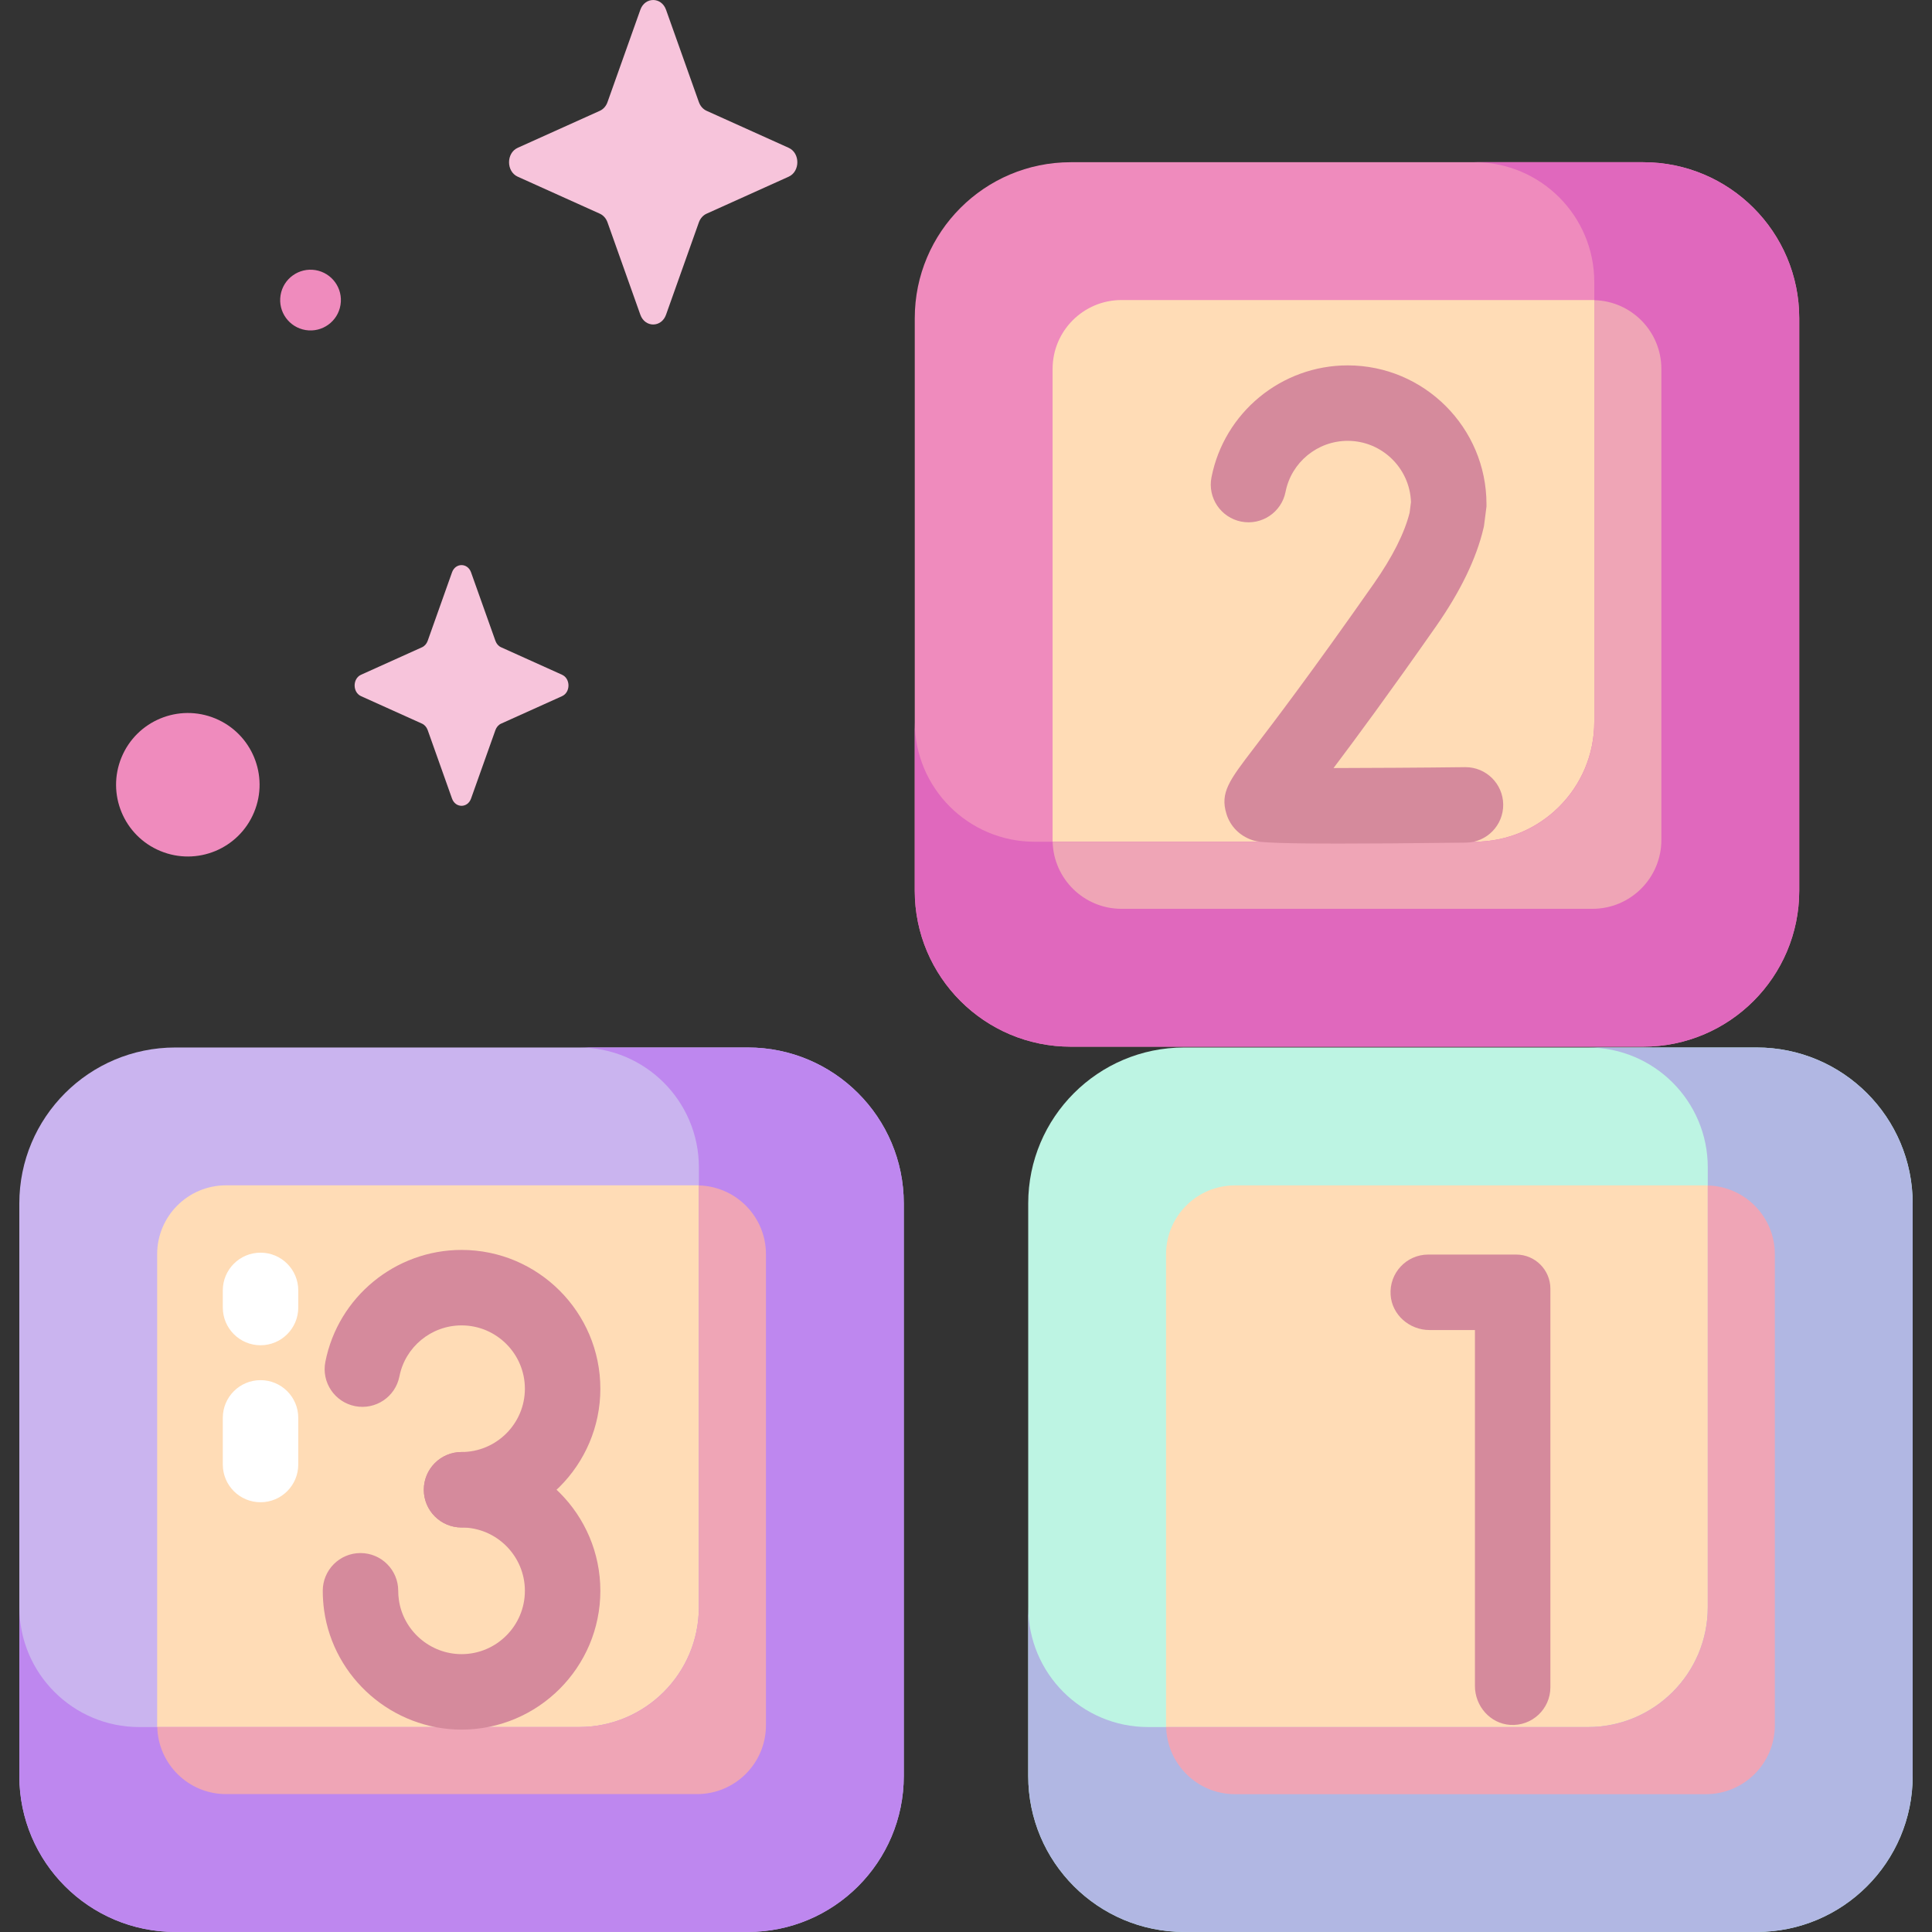 <svg width="50" height="50" viewBox="0 0 50 50" fill="none" xmlns="http://www.w3.org/2000/svg">
<rect x="0" y="0" width="50" height="50" fill="#333333" stroke="none"/>
<g clip-path="url(#clip0_205_1918)">
<path d="M45.463 49.999H30.647C28.418 49.999 26.61 48.191 26.61 45.962V31.146C26.61 28.917 28.418 27.109 30.647 27.109H45.463C47.693 27.109 49.5 28.917 49.5 31.146V45.962C49.5 48.191 47.693 49.999 45.463 49.999Z" fill="#BDF4E3"/>
<path d="M44.15 46.433H31.961C30.976 46.433 30.177 45.635 30.177 44.65V32.461C30.177 31.476 30.976 30.678 31.961 30.678H44.15C45.135 30.678 45.933 31.476 45.933 32.461V44.65C45.933 45.635 45.135 46.433 44.15 46.433Z" fill="#FFDCB6"/>
<path d="M45.463 27.109H41.095C42.808 27.109 44.197 28.498 44.197 30.211V41.594C44.197 43.307 42.808 44.696 41.095 44.696H29.712C27.999 44.696 26.611 43.307 26.611 41.594V45.962C26.611 48.191 28.418 49.999 30.648 49.999H45.463C47.693 49.999 49.5 48.191 49.5 45.962V31.146C49.5 28.917 47.693 27.109 45.463 27.109Z" fill="#B1B7E3"/>
<path d="M44.197 30.68V41.595C44.197 43.308 42.808 44.696 41.095 44.696H30.18C30.205 45.659 30.992 46.433 31.961 46.433H44.15C45.135 46.433 45.933 45.634 45.933 44.65V32.461C45.933 31.491 45.16 30.705 44.197 30.68Z" fill="#EFA5B6"/>
<path d="M42.527 27.088H27.711C25.482 27.088 23.674 25.28 23.674 23.051V8.235C23.674 6.006 25.482 4.198 27.711 4.198H42.527C44.756 4.198 46.564 6.006 46.564 8.235V23.051C46.563 25.28 44.756 27.088 42.527 27.088Z" fill="#EF8BBD"/>
<path d="M41.213 23.52H29.024C28.04 23.52 27.241 22.722 27.241 21.737V9.548C27.241 8.563 28.04 7.765 29.024 7.765H41.213C42.198 7.765 42.996 8.563 42.996 9.548V21.737C42.996 22.722 42.198 23.52 41.213 23.52Z" fill="#FFDCB6"/>
<path d="M42.527 4.198H38.159C39.872 4.198 41.26 5.587 41.26 7.3V18.683C41.26 20.396 39.871 21.784 38.159 21.784H26.776C25.063 21.784 23.674 20.396 23.674 18.683V23.051C23.674 25.28 25.482 27.088 27.711 27.088H42.527C44.756 27.088 46.564 25.28 46.564 23.051V8.235C46.563 6.006 44.756 4.198 42.527 4.198Z" fill="#E068BD"/>
<path d="M41.26 7.768V18.683C41.26 20.396 39.872 21.784 38.159 21.784H27.242C27.267 22.747 28.055 23.52 29.024 23.52H41.213C42.198 23.52 42.996 22.722 42.996 21.737V9.548C42.996 8.579 42.223 7.793 41.26 7.768Z" fill="#EFA5B6"/>
<path d="M19.353 49.999H4.537C2.307 49.999 0.5 48.191 0.5 45.962V31.146C0.5 28.917 2.307 27.109 4.537 27.109H19.353C21.582 27.109 23.39 28.917 23.39 31.146V45.962C23.39 48.191 21.582 49.999 19.353 49.999Z" fill="#CAB4EF"/>
<path d="M18.039 46.431H5.85C4.865 46.431 4.067 45.633 4.067 44.648V32.459C4.067 31.474 4.865 30.676 5.85 30.676H18.039C19.024 30.676 19.823 31.474 19.823 32.459V44.648C19.823 45.633 19.024 46.431 18.039 46.431Z" fill="#FFDCB6"/>
<path d="M19.354 27.109H14.985C16.698 27.109 18.087 28.498 18.087 30.211V41.594C18.087 43.307 16.698 44.696 14.985 44.696H3.603C1.89 44.696 0.501 43.307 0.501 41.594V45.962C0.501 48.191 2.308 49.999 4.538 49.999H19.354C21.583 49.999 23.39 48.191 23.39 45.962V31.146C23.39 28.917 21.583 27.109 19.354 27.109Z" fill="#BE87EF"/>
<path d="M18.086 30.679V41.594C18.086 43.307 16.698 44.695 14.985 44.695H4.07C4.095 45.658 4.881 46.431 5.85 46.431H18.04C19.024 46.431 19.823 45.633 19.823 44.648V32.459C19.823 31.49 19.049 30.704 18.086 30.679Z" fill="#EFA5B6"/>
<path d="M6.743 38.878C6.203 38.878 5.766 38.441 5.766 37.901V36.694C5.766 36.155 6.203 35.718 6.743 35.718C7.282 35.718 7.719 36.155 7.719 36.694V37.901C7.719 38.441 7.282 38.878 6.743 38.878Z" fill="white"/>
<path d="M6.743 34.815C6.203 34.815 5.766 34.378 5.766 33.838V33.395C5.766 32.856 6.203 32.419 6.743 32.419C7.282 32.419 7.719 32.856 7.719 33.395V33.838C7.719 34.378 7.282 34.815 6.743 34.815Z" fill="white"/>
<path d="M39.083 44.64C38.564 44.606 38.171 44.152 38.171 43.632V34.421H36.996C36.476 34.421 36.022 34.028 35.989 33.51C35.952 32.941 36.402 32.468 36.963 32.468H39.238C39.728 32.468 40.124 32.864 40.124 33.354V43.666C40.124 44.226 39.651 44.677 39.083 44.64Z" fill="#D58A9C"/>
<path d="M34.644 21.832C32.684 21.832 32.54 21.784 32.408 21.741C32.083 21.632 31.84 21.386 31.741 21.066C31.571 20.513 31.81 20.201 32.447 19.367C32.967 18.686 33.934 17.419 35.556 15.102C36.038 14.413 36.349 13.796 36.481 13.267L36.516 12.993C36.486 12.115 35.763 11.409 34.878 11.409C34.096 11.409 33.42 11.964 33.27 12.729C33.166 13.258 32.652 13.603 32.123 13.499C31.594 13.395 31.249 12.882 31.353 12.353C31.683 10.674 33.165 9.456 34.878 9.456C36.858 9.456 38.47 11.067 38.47 13.048V13.11L38.405 13.616L38.394 13.664C38.212 14.448 37.796 15.308 37.156 16.222C35.942 17.957 35.088 19.113 34.512 19.877C35.477 19.874 36.736 19.869 37.914 19.854C37.918 19.854 37.922 19.854 37.927 19.854C38.46 19.854 38.896 20.283 38.903 20.818C38.91 21.357 38.478 21.8 37.939 21.807C36.481 21.825 35.42 21.832 34.644 21.832Z" fill="#D58A9C"/>
<path d="M11.945 39.531C11.405 39.531 10.968 39.094 10.968 38.555C10.968 38.016 11.405 37.578 11.945 37.578C12.848 37.578 13.584 36.843 13.584 35.94C13.584 35.036 12.848 34.301 11.945 34.301C11.163 34.301 10.487 34.856 10.337 35.621C10.233 36.15 9.72 36.495 9.19 36.391C8.661 36.287 8.316 35.774 8.42 35.245C8.75 33.566 10.232 32.348 11.945 32.348C13.925 32.348 15.537 33.959 15.537 35.94C15.537 37.92 13.925 39.531 11.945 39.531Z" fill="#D58A9C"/>
<path d="M11.945 44.762C10.163 44.762 8.633 43.433 8.387 41.67C8.365 41.505 8.353 41.337 8.353 41.17C8.353 40.631 8.79 40.193 9.329 40.193C9.869 40.193 10.306 40.631 10.306 41.17C10.306 41.247 10.311 41.324 10.322 41.4C10.434 42.203 11.132 42.809 11.945 42.809C12.849 42.809 13.584 42.074 13.584 41.17C13.584 40.266 12.849 39.531 11.945 39.531C11.405 39.531 10.968 39.094 10.968 38.555C10.968 38.015 11.405 37.578 11.945 37.578C13.926 37.578 15.537 39.19 15.537 41.17C15.537 43.151 13.925 44.762 11.945 44.762Z" fill="#D58A9C"/>
<path d="M17.237 0.253L18.087 2.643C18.124 2.746 18.196 2.827 18.287 2.868L20.41 3.825C20.71 3.96 20.71 4.438 20.41 4.573L18.287 5.53C18.196 5.571 18.124 5.652 18.087 5.754L17.237 8.145C17.117 8.482 16.692 8.482 16.572 8.145L15.722 5.754C15.686 5.652 15.614 5.571 15.523 5.53L13.399 4.573C13.099 4.438 13.099 3.96 13.399 3.825L15.523 2.868C15.614 2.827 15.686 2.746 15.722 2.643L16.572 0.253C16.692 -0.084 17.117 -0.084 17.237 0.253Z" fill="#F7C4DB"/>
<path d="M6.576 21.02C6.969 20.073 6.519 18.987 5.572 18.594C4.625 18.202 3.539 18.651 3.146 19.598C2.753 20.546 3.203 21.632 4.15 22.024C5.098 22.417 6.184 21.968 6.576 21.02Z" fill="#EF8BBD"/>
<path d="M8.812 7.892C8.882 7.463 8.591 7.06 8.162 6.99C7.734 6.921 7.33 7.212 7.261 7.64C7.191 8.069 7.482 8.472 7.911 8.542C8.339 8.611 8.743 8.32 8.812 7.892Z" fill="#EF8BBD"/>
<path d="M12.191 14.813L12.822 16.586C12.849 16.662 12.902 16.722 12.97 16.752L14.545 17.462C14.768 17.562 14.768 17.917 14.545 18.017L12.97 18.727C12.902 18.757 12.849 18.818 12.822 18.893L12.191 20.666C12.102 20.917 11.787 20.917 11.698 20.666L11.068 18.893C11.041 18.818 10.987 18.757 10.92 18.727L9.345 18.017C9.122 17.917 9.122 17.562 9.345 17.462L10.92 16.752C10.987 16.722 11.041 16.662 11.068 16.586L11.698 14.813C11.787 14.562 12.102 14.562 12.191 14.813Z" fill="#F7C4DB"/>
</g>
<defs>
<clipPath id="clip0_205_1918">
<rect width="50" height="50" fill="white"/>
</clipPath>
</defs>
</svg>
